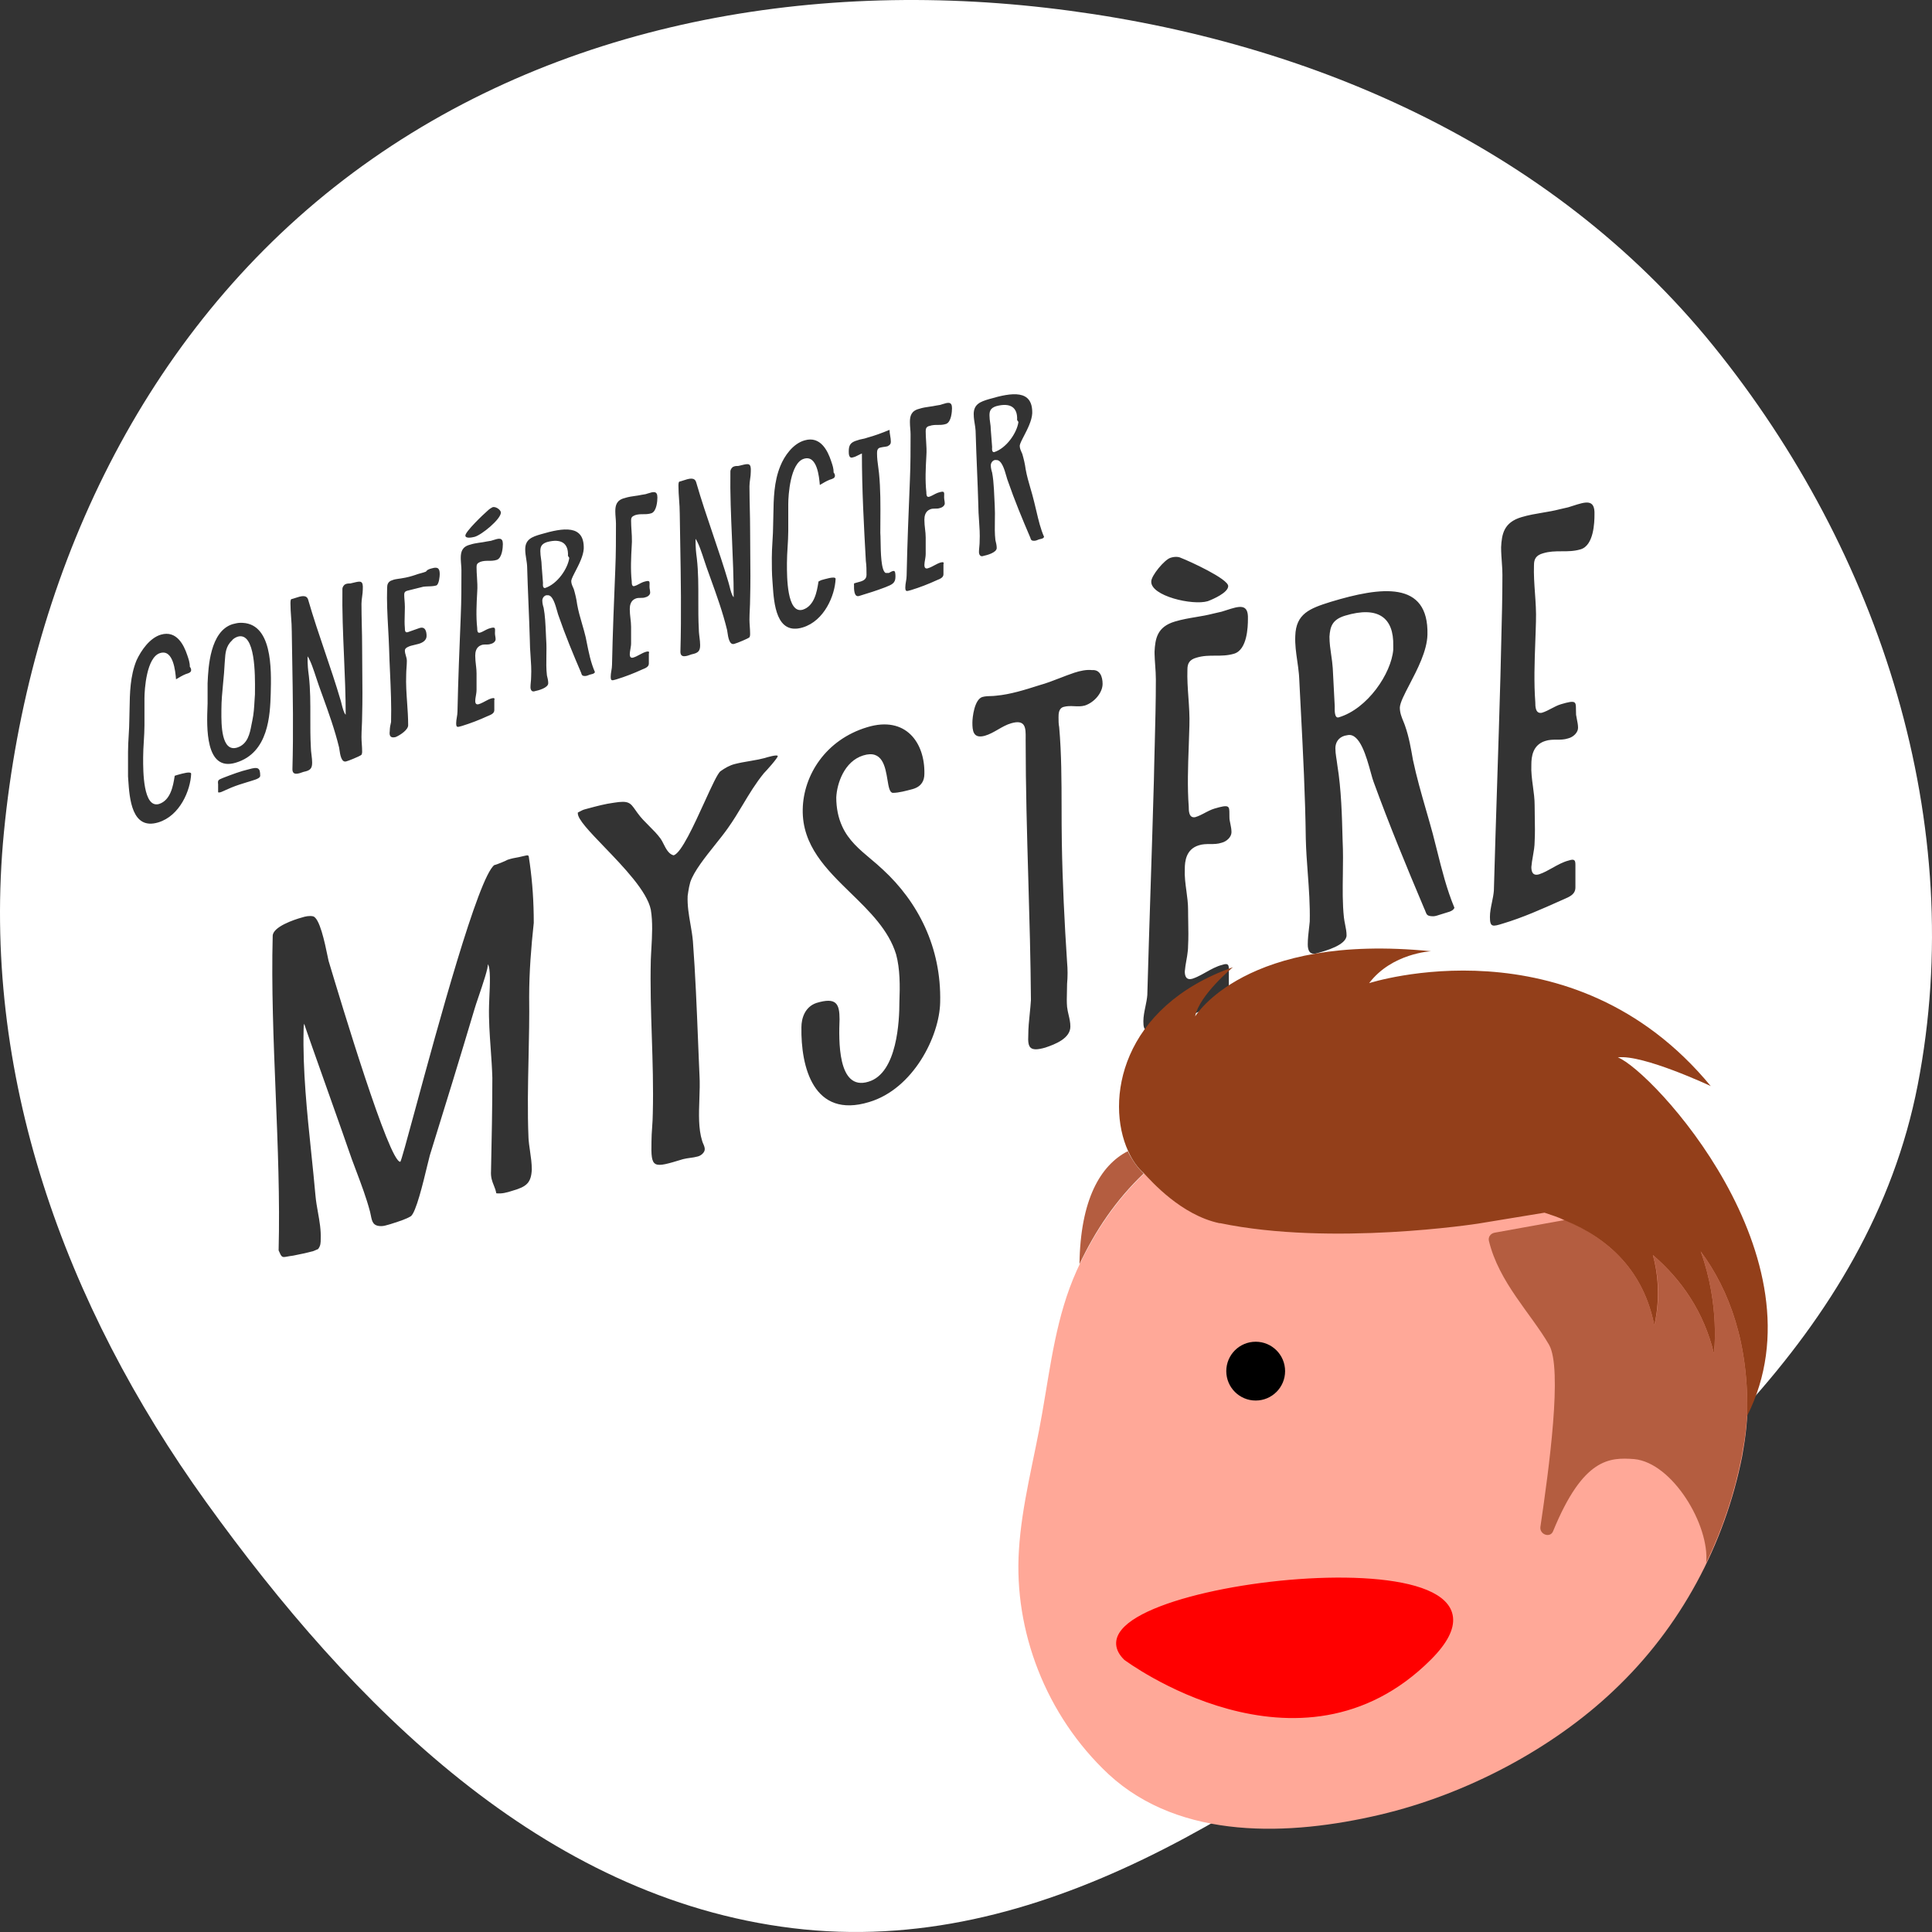 <?xml version="1.0" encoding="UTF-8" standalone="no"?>
<svg
   xmlns:dc="http://purl.org/dc/elements/1.1/"
   xmlns:cc="http://creativecommons.org/ns#"
   xmlns:rdf="http://www.w3.org/1999/02/22-rdf-syntax-ns#"
   xmlns:svg="http://www.w3.org/2000/svg"
   xmlns="http://www.w3.org/2000/svg"
   xmlns:sodipodi="http://sodipodi.sourceforge.net/DTD/sodipodi-0.dtd"
   xmlns:inkscape="http://www.inkscape.org/namespaces/inkscape"
   width="332"
   height="332"
   viewBox="0 0 332 332"
   fill="none"
   version="1.1"
   id="svg4584"
   sodipodi:docname="conferencier2.svg"
   inkscape:version="0.92.4 (unknown)">
  <rect x="0" y="0" width="332" height="332" fill="#333333" stroke="none"/>
  <defs
     id="defs4588" />
  <sodipodi:namedview
     pagecolor="#ffffff"
     bordercolor="#666666"
     borderopacity="1"
     objecttolerance="10"
     gridtolerance="10"
     guidetolerance="10"
     inkscape:pageopacity="0"
     inkscape:pageshadow="2"
     inkscape:window-width="1920"
     inkscape:window-height="1055"
     id="namedview4586"
     showgrid="false"
     inkscape:zoom="2.6716867"
     inkscape:cx="167.49718"
     inkscape:cy="76.169109"
     inkscape:window-x="0"
     inkscape:window-y="0"
     inkscape:window-maximized="0"
     inkscape:current-layer="svg4584" />
  <path
     fill-rule="evenodd"
     clip-rule="evenodd"
     d="M294.439 59.448C266.419 24.816 224.027 6.43 179.778 1.34C136.338 -3.658 91.714 5.049 57.415 32.177C23.581 58.938 4.86 100.056 0.675 142.997C-3.367 184.457 11.068 224.274 35.396 258.084C60.617 293.136 93.338 326.107 136.195 331.34C178.768 336.539 216.39 310.099 250.715 284.377C285.573 258.255 321.229 229.215 329.543 186.45C338.255 141.63 323.156 94.942 294.439 59.448ZM179.415 92.253C179.356 92.429 179.205 92.513 179.026 92.57C178.95 92.594 178.868 92.613 178.786 92.632C178.737 92.643 178.688 92.655 178.64 92.667L178.581 92.682L178.511 92.704C178.285 92.817 177.946 92.93 177.72 92.93C177.217 92.93 177.162 92.751 177.076 92.472L177.042 92.366C175.686 89.207 174.33 85.936 173.2 82.664C173.166 82.584 173.13 82.482 173.092 82.363C173.045 82.212 172.994 82.034 172.939 81.84C172.61 80.684 172.122 78.968 171.166 79.055H170.94C170.488 79.167 170.262 79.618 170.262 79.957C170.262 80.408 170.375 80.859 170.488 81.198C170.827 83.003 170.827 85.033 170.94 86.951C170.988 87.772 170.975 88.614 170.961 89.459C170.942 90.587 170.924 91.721 171.053 92.817C171.166 93.268 171.279 93.719 171.279 94.17C171.279 94.96 169.584 95.412 169.019 95.524C168.454 95.75 168.228 95.299 168.228 94.847C168.228 94.734 168.232 94.62 168.24 94.505C168.25 94.348 168.265 94.19 168.281 94.027C168.297 93.852 168.314 93.673 168.326 93.485L168.333 93.366L168.338 93.21L168.34 93.129L168.341 93.042C168.405 91.821 168.323 90.636 168.24 89.445C168.177 88.548 168.115 87.647 168.115 86.725C168.058 84.695 167.974 82.637 167.889 80.578C167.804 78.518 167.719 76.46 167.663 74.43C167.663 74.279 167.657 74.129 167.646 73.982C167.632 73.781 167.609 73.583 167.583 73.387C167.556 73.189 167.525 72.992 167.493 72.794C167.465 72.615 167.437 72.435 167.411 72.254L167.384 72.051C167.37 71.933 167.357 71.814 167.347 71.694C167.333 71.518 167.324 71.34 167.324 71.158C167.324 69.466 168.454 69.015 170.036 68.564C173.878 67.436 177.494 66.871 177.381 71.045C177.311 72.303 176.548 73.777 175.95 74.931L175.792 75.236L175.69 75.436C175.61 75.595 175.536 75.745 175.473 75.883C175.344 76.164 175.256 76.4 175.234 76.573C175.234 76.787 175.267 76.969 175.32 77.143C175.373 77.32 175.448 77.488 175.53 77.674C175.562 77.747 175.595 77.822 175.629 77.902L175.686 78.039C175.912 78.829 176.138 79.731 176.251 80.634C176.451 81.763 176.768 82.853 177.087 83.95L177.088 83.954L177.178 84.263L177.299 84.682L177.419 85.107C177.525 85.493 177.628 85.881 177.72 86.274C177.853 86.803 177.973 87.313 178.089 87.808C178.469 89.423 178.81 90.871 179.415 92.253ZM174.782 72.174C174.895 70.03 173.652 69.128 171.166 69.805C170.149 70.143 170.036 70.707 170.036 71.384C170.036 71.835 170.092 72.23 170.149 72.625C170.205 73.02 170.262 73.414 170.262 73.866L170.488 76.799C170.488 76.831 170.486 76.872 170.483 76.92C170.467 77.204 170.439 77.701 170.827 77.701C172.974 77.024 174.782 74.317 175.008 72.512L174.782 72.174ZM161.919 69.467C161.803 69.504 161.683 69.542 161.561 69.579L160.883 69.692C160.488 69.779 160.111 69.832 159.737 69.885L159.719 69.888C159.135 69.97 158.561 70.051 157.944 70.256C156.588 70.594 156.362 71.496 156.362 72.512C156.362 72.922 156.393 73.302 156.422 73.667C156.449 74.005 156.475 74.33 156.475 74.655C156.475 77.25 156.475 79.844 156.362 82.439C156.136 87.966 155.91 93.493 155.797 98.908C155.797 99.071 155.784 99.233 155.765 99.395C155.747 99.542 155.723 99.69 155.699 99.837L155.684 99.925C155.628 100.263 155.571 100.601 155.571 100.939C155.571 101.683 155.772 101.625 156.459 101.427L156.588 101.39C158.057 100.939 159.526 100.375 160.995 99.698C161.561 99.472 162.126 99.246 162.126 98.682V96.991C162.239 96.652 162.126 96.539 161.674 96.652C161.28 96.764 160.914 96.961 160.549 97.157L160.543 97.16C160.444 97.213 160.345 97.266 160.245 97.318C160.118 97.384 159.989 97.448 159.859 97.505C159.714 97.568 159.566 97.624 159.413 97.667C159.214 97.717 159.081 97.679 158.994 97.592C158.884 97.481 158.848 97.292 158.848 97.103C158.848 96.95 158.865 96.787 158.89 96.619C158.955 96.17 159.074 95.678 159.074 95.186V92.366C159.074 91.871 159.021 91.404 158.966 90.924C158.908 90.418 158.848 89.899 158.848 89.32C158.848 88.756 158.961 87.853 159.865 87.515C160.134 87.407 160.403 87.403 160.672 87.402C160.968 87.402 161.264 87.407 161.561 87.289C162.013 87.177 162.352 86.838 162.352 86.5C162.352 86.387 162.339 86.273 162.322 86.159L162.295 85.993L162.272 85.852L162.265 85.806C162.25 85.699 162.239 85.592 162.239 85.484C162.239 85.36 162.243 85.247 162.247 85.145C162.271 84.504 162.278 84.305 161.109 84.695C160.863 84.792 160.639 84.912 160.427 85.024L160.285 85.099L160.18 85.154C160.063 85.213 159.95 85.266 159.837 85.309C159.801 85.323 159.765 85.335 159.729 85.346C159.699 85.355 159.669 85.364 159.639 85.371C159.187 85.484 159.187 84.92 159.187 84.582C158.961 82.552 159.074 80.408 159.187 78.378C159.255 77.502 159.201 76.666 159.147 75.822C159.111 75.253 159.074 74.681 159.074 74.091C159.074 73.64 159.187 73.302 159.752 73.189C160.261 73.019 160.713 73.019 161.165 73.019C161.617 73.019 162.069 73.019 162.578 72.85C163.482 72.512 163.595 70.707 163.595 70.143C163.595 68.936 162.876 69.164 161.919 69.467ZM152.181 98.457H152.746C152.972 98.344 153.311 98.118 153.537 98.118C153.876 98.006 153.876 98.795 153.876 99.021V99.134C153.876 100.22 153.248 100.47 152.194 100.889L152.068 100.939C150.599 101.503 149.13 101.954 147.661 102.405C146.728 102.716 146.746 101.222 146.755 100.451L146.757 100.262L147.096 100.149C147.197 100.12 147.302 100.094 147.408 100.066C148.131 99.88 148.904 99.681 148.904 98.795C148.904 98.391 148.904 97.986 148.889 97.581C148.874 97.196 148.846 96.811 148.791 96.427C148.452 90.335 148.113 84.131 148.113 77.927C148.011 77.967 147.913 78.012 147.817 78.057C147.713 78.108 147.612 78.159 147.512 78.211C147.192 78.375 146.884 78.533 146.531 78.603C145.853 78.829 145.853 77.927 145.853 77.588C145.853 76.573 146.079 76.009 147.322 75.67C147.604 75.557 147.887 75.501 148.17 75.444C148.452 75.388 148.735 75.332 149.017 75.219C150.26 74.881 151.503 74.43 152.859 73.866C152.859 74.204 152.916 74.542 152.972 74.881C153.029 75.219 153.085 75.557 153.085 75.896C153.085 76.235 152.972 76.46 152.52 76.686C152.45 76.703 152.382 76.718 152.316 76.731L152.191 76.754L152.063 76.775L151.899 76.799C151.801 76.813 151.704 76.827 151.603 76.844C151.499 76.862 151.392 76.883 151.277 76.912C150.712 77.024 150.712 77.588 150.712 77.927C150.712 78.754 150.813 79.481 150.913 80.208C150.963 80.571 151.013 80.935 151.051 81.311C151.323 84.02 151.304 86.803 151.286 89.541C151.282 90.223 151.277 90.902 151.277 91.576C151.303 91.866 151.311 92.364 151.321 92.965C151.352 94.939 151.401 98.024 152.181 98.457ZM143.593 99.472C143.593 98.908 141.559 99.585 141.107 99.698L140.655 99.924L140.616 100.158C140.386 101.578 139.973 104.135 137.943 104.774C135.213 105.537 135.226 99.037 135.23 96.967L135.23 96.765C135.23 95.863 135.287 94.932 135.343 94.001C135.371 93.552 135.398 93.102 135.419 92.656C135.441 92.178 135.457 91.704 135.457 91.238V86.613C135.457 85.146 135.796 79.506 138.169 78.829C140.429 78.152 140.768 81.988 140.881 83.341C141.446 83.003 142.011 82.664 142.576 82.439L142.706 82.397C143.042 82.294 143.48 82.159 143.48 81.762C143.48 81.711 143.474 81.66 143.464 81.611C143.457 81.576 143.447 81.543 143.437 81.51C143.42 81.459 143.398 81.41 143.374 81.366C143.338 81.298 143.296 81.24 143.254 81.198C143.254 80.497 143.076 79.974 142.878 79.391L142.802 79.167C142.237 77.475 140.994 74.881 138.282 75.67C136.248 76.235 134.778 78.378 134.1 80.07C132.988 82.754 132.94 85.742 132.897 88.472C132.887 89.07 132.878 89.655 132.857 90.222C132.857 91.111 132.803 92.027 132.747 92.957C132.716 93.476 132.685 93.999 132.662 94.524C132.644 94.969 132.631 95.416 132.631 95.863C132.631 97.216 132.631 98.57 132.744 99.924L132.769 100.27L132.785 100.501C133.001 103.695 133.373 109.199 137.943 107.82C141.672 106.692 143.48 102.292 143.593 99.472ZM128.927 95.032L128.927 95.056C128.952 97.65 128.977 100.228 128.902 102.856C128.902 104.097 128.789 105.338 128.789 106.466C128.789 106.847 128.816 107.229 128.843 107.623C128.872 108.045 128.902 108.482 128.902 108.948C128.902 109.001 128.902 109.078 128.891 109.168C128.885 109.213 128.876 109.262 128.863 109.313L128.849 109.362L128.835 109.404C128.822 109.44 128.807 109.476 128.789 109.512C128.563 109.738 126.642 110.527 126.19 110.64C125.326 110.928 125.115 109.425 125.001 108.619C124.981 108.477 124.964 108.356 124.947 108.271C124.201 105.2 123.147 102.281 122.103 99.39L122.073 99.306L122.065 99.284C121.857 98.707 121.649 98.131 121.444 97.555C121.328 97.236 121.189 96.812 121.036 96.344C120.593 94.991 120.027 93.262 119.523 92.591C119.523 94.214 119.614 94.925 119.715 95.708L119.749 95.975C120.013 98.279 120.007 100.659 120.002 103.048C119.998 104.754 119.994 106.466 120.088 108.158C120.088 108.237 120.09 108.315 120.093 108.394C120.096 108.48 120.101 108.567 120.108 108.653C120.121 108.831 120.14 109.009 120.161 109.186L120.201 109.512C120.257 109.963 120.314 110.414 120.314 110.866C120.314 111.881 119.975 112.219 118.845 112.445C117.941 112.783 116.924 113.122 116.924 111.993C117.104 105.599 116.996 99.348 116.888 93.069C116.861 91.483 116.833 89.896 116.811 88.305C116.811 87.459 116.754 86.669 116.698 85.879C116.641 85.09 116.585 84.3 116.585 83.454C116.585 83.228 116.585 83.003 116.698 82.777C116.922 82.727 117.174 82.645 117.434 82.559C118.353 82.258 119.372 81.923 119.636 82.89C120.513 85.925 121.511 88.869 122.505 91.801C123.432 94.535 124.355 97.26 125.173 100.036C125.239 100.233 125.305 100.497 125.376 100.784C125.55 101.481 125.757 102.311 126.077 102.631C126.077 99.289 125.932 95.924 125.787 92.568C125.619 88.673 125.451 84.79 125.512 80.972C125.512 80.849 125.58 80.657 125.697 80.491C125.794 80.353 125.924 80.233 126.077 80.182C126.303 80.07 126.642 80.07 126.868 80.07C126.996 80.042 127.118 80.014 127.233 79.987L127.475 79.928C128.623 79.65 129.113 79.531 129.015 81.085C129.015 81.258 129.005 81.435 128.988 81.616L128.973 81.766L128.963 81.855C128.947 81.989 128.929 82.125 128.911 82.262C128.852 82.706 128.789 83.152 128.789 83.567C128.789 84.317 128.799 85.068 128.814 85.822C128.823 86.3 128.834 86.78 128.845 87.262V87.267C128.873 88.534 128.902 89.815 128.902 91.125C128.902 92.437 128.915 93.736 128.927 95.032ZM111.293 84.808C111.177 84.846 111.057 84.884 110.935 84.92L110.256 85.033C109.856 85.122 109.473 85.176 109.094 85.229C108.839 85.264 108.585 85.3 108.329 85.346C107.999 85.406 107.666 85.482 107.318 85.597C105.962 85.936 105.736 86.838 105.736 87.853C105.736 88.22 105.761 88.562 105.787 88.891C105.817 89.271 105.849 89.634 105.849 89.996C105.849 92.591 105.849 95.186 105.736 97.78C105.51 103.307 105.284 108.835 105.171 114.25C105.171 114.588 105.115 114.927 105.058 115.265C105.002 115.603 104.945 115.942 104.945 116.28C104.945 117.025 105.146 116.967 105.833 116.768L105.962 116.731C107.431 116.28 108.9 115.716 110.369 115.039C110.935 114.814 111.499 114.588 111.499 114.024V112.332C111.613 111.993 111.499 111.881 111.047 111.993C110.652 112.106 110.285 112.304 109.917 112.501C109.55 112.698 109.183 112.896 108.787 113.009C108.335 113.121 108.222 112.783 108.222 112.445C108.222 112.346 108.229 112.244 108.241 112.139C108.25 112.051 108.263 111.961 108.277 111.869C108.293 111.772 108.31 111.673 108.328 111.573C108.364 111.362 108.402 111.145 108.426 110.926C108.432 110.868 108.437 110.808 108.441 110.749C108.446 110.676 108.448 110.601 108.448 110.527V107.707C108.448 106.692 108.222 105.789 108.222 104.661C108.222 104.097 108.335 103.195 109.239 102.856C109.522 102.743 109.804 102.743 110.087 102.743C110.369 102.743 110.652 102.743 110.935 102.631C111.386 102.518 111.726 102.18 111.726 101.841C111.726 101.503 111.613 101.164 111.613 100.826C111.613 100.702 111.617 100.589 111.621 100.487C111.645 99.846 111.652 99.647 110.483 100.036C110.22 100.141 109.982 100.271 109.756 100.39C109.497 100.528 109.255 100.653 109.013 100.713C108.739 100.782 108.631 100.601 108.589 100.373C108.575 100.297 108.568 100.216 108.565 100.138C108.562 100.077 108.562 100.018 108.561 99.963V99.924C108.335 97.893 108.448 95.75 108.561 93.719C108.578 93.506 108.587 93.295 108.591 93.086C108.603 92.438 108.562 91.807 108.522 91.171L108.521 91.163C108.485 90.595 108.448 90.023 108.448 89.432C108.448 88.981 108.561 88.756 109.126 88.53C109.635 88.361 110.087 88.361 110.539 88.361C110.991 88.361 111.443 88.361 111.952 88.192C112.856 87.853 112.969 86.049 112.969 85.484C112.969 84.277 112.25 84.505 111.293 84.808ZM84.496 92.894L84.378 92.93L83.7 93.042C82.683 93.268 81.779 93.268 80.762 93.606C79.406 93.945 79.18 94.847 79.18 95.863L79.181 95.985L79.186 96.172C79.192 96.34 79.201 96.504 79.213 96.664L79.24 97.017C79.267 97.355 79.293 97.68 79.293 98.006C79.293 100.6 79.293 103.195 79.18 105.789C78.954 111.317 78.728 116.844 78.615 122.259C78.615 122.936 78.389 123.613 78.389 124.289C78.389 125.034 78.59 124.976 79.277 124.777L79.406 124.741C80.875 124.289 82.344 123.725 83.814 123.049C84.378 122.823 84.944 122.597 84.944 122.033V120.341C85.056 120.003 84.944 119.89 84.491 120.003C84.096 120.116 83.729 120.313 83.362 120.51L83.356 120.513C83.094 120.654 82.831 120.795 82.558 120.905C82.451 120.948 82.342 120.986 82.231 121.018C81.779 121.131 81.666 120.792 81.666 120.454C81.666 120.185 81.718 119.89 81.772 119.582C81.794 119.456 81.816 119.328 81.835 119.199C81.868 118.981 81.892 118.759 81.892 118.536V115.716C81.892 115.514 81.883 115.316 81.869 115.119C81.859 114.988 81.847 114.857 81.834 114.726C81.818 114.576 81.801 114.426 81.784 114.275C81.726 113.769 81.666 113.249 81.666 112.67C81.666 112.106 81.779 111.204 82.683 110.866C82.843 110.802 83.002 110.774 83.162 110.762C83.285 110.753 83.408 110.753 83.531 110.753H83.598L83.732 110.751C83.786 110.75 83.84 110.748 83.894 110.744C83.957 110.74 84.02 110.733 84.083 110.722C84.182 110.705 84.28 110.679 84.378 110.64C84.83 110.527 85.169 110.189 85.169 109.85C85.169 109.512 85.056 109.174 85.056 108.835L85.058 108.683L85.065 108.5V108.496C85.089 107.854 85.096 107.656 83.926 108.045C83.681 108.143 83.457 108.263 83.245 108.375C82.969 108.522 82.713 108.659 82.457 108.722C82.005 108.835 82.005 108.271 82.005 107.932C81.779 105.902 81.892 103.759 82.005 101.728C82.073 100.852 82.019 100.016 81.965 99.172C81.929 98.604 81.892 98.032 81.892 97.442C81.892 96.991 82.005 96.765 82.57 96.539C83.079 96.37 83.531 96.37 83.983 96.37L84.224 96.369C84.353 96.368 84.483 96.364 84.616 96.353C84.865 96.334 85.122 96.292 85.395 96.201C86.299 95.863 86.413 94.057 86.413 93.493C86.413 92.287 85.694 92.514 84.737 92.818L84.626 92.853L84.496 92.894ZM84.605 87.177C84.378 87.289 84.039 87.515 83.814 87.741C83.022 88.417 79.971 91.35 79.971 92.027C79.971 92.591 81.101 92.366 81.553 92.253C82.796 91.914 86.073 89.207 86.073 88.079C86.073 87.628 85.169 86.951 84.605 87.177ZM74.208 97.667C75.338 97.329 75.564 97.78 75.564 98.682C75.564 99.021 75.451 100.375 74.999 100.6C74.794 100.659 74.597 100.695 74.404 100.718C74.272 100.733 74.141 100.743 74.01 100.749C73.893 100.755 73.776 100.759 73.659 100.763H73.646C73.48 100.768 73.314 100.773 73.144 100.785C73.011 100.794 72.877 100.806 72.739 100.826L70.027 101.503C69.575 101.616 69.462 101.841 69.462 102.18C69.462 102.471 69.483 102.763 69.507 103.063C69.538 103.46 69.575 103.873 69.575 104.323C69.575 104.741 69.562 105.159 69.549 105.573C69.524 106.387 69.5 107.184 69.575 107.932C69.575 108.271 69.575 108.835 70.14 108.61C70.477 108.497 70.786 108.385 71.095 108.273C71.407 108.159 71.72 108.046 72.061 107.932C73.078 107.594 73.304 108.497 73.304 109.286C73.304 109.963 72.739 110.414 71.948 110.64L70.592 110.978C70.253 111.091 69.575 111.317 69.575 111.768C69.575 112.106 69.659 112.388 69.744 112.67C69.829 112.952 69.914 113.234 69.914 113.573C69.914 114.363 69.801 115.152 69.801 115.942C69.738 117.569 69.849 119.161 69.961 120.757C70.05 122.038 70.14 123.322 70.14 124.628C70.14 125.417 68.784 126.32 67.993 126.658C67.089 126.884 66.863 126.432 66.976 125.643C66.976 125.079 67.089 124.515 67.202 124.064C67.278 121.195 67.151 118.377 67.025 115.576L67.024 115.567L67.024 115.558L67.023 115.55C66.962 114.174 66.9 112.802 66.863 111.43C66.825 110.255 66.761 109.094 66.698 107.936L66.698 107.931C66.573 105.644 66.449 103.373 66.524 101.052C66.524 100.488 66.637 99.924 67.428 99.698C67.47 99.681 67.512 99.666 67.554 99.652L67.609 99.633L67.678 99.612C67.719 99.6 67.761 99.589 67.802 99.578L67.896 99.556L67.935 99.547C68.143 99.503 68.35 99.475 68.558 99.447L68.754 99.421L68.905 99.398C68.978 99.387 69.05 99.374 69.123 99.36C69.914 99.247 70.705 99.021 71.383 98.795C71.665 98.682 71.976 98.598 72.287 98.513L72.3 98.511C72.606 98.427 72.912 98.343 73.191 98.231C73.293 98.079 73.417 97.973 73.564 97.891C73.744 97.791 73.959 97.729 74.208 97.667ZM62.255 115.248L62.255 115.223C62.242 113.927 62.23 112.628 62.23 111.317C62.23 110.005 62.201 108.722 62.172 107.454C62.144 106.213 62.117 104.986 62.117 103.759C62.117 103.364 62.173 102.941 62.23 102.518C62.286 102.095 62.343 101.672 62.343 101.277C62.44 99.723 61.951 99.842 60.802 100.121C60.617 100.166 60.415 100.215 60.196 100.262L60.074 100.263C60.029 100.263 59.981 100.264 59.933 100.266C59.862 100.27 59.79 100.276 59.719 100.286C59.605 100.302 59.496 100.329 59.404 100.375C59.066 100.488 58.84 100.939 58.84 101.164C58.779 104.982 58.946 108.865 59.114 112.76C59.259 116.116 59.404 119.482 59.404 122.823C59.084 122.503 58.877 121.673 58.703 120.976L58.641 120.726C58.617 120.633 58.594 120.543 58.571 120.461C58.547 120.376 58.524 120.298 58.5 120.228C57.683 117.455 56.761 114.734 55.835 112.001L55.833 111.995L55.831 111.991C54.838 109.06 53.84 106.117 52.963 103.082C52.699 102.115 51.68 102.45 50.761 102.751C50.502 102.837 50.249 102.919 50.025 102.969C49.912 103.195 49.912 103.42 49.912 103.646C49.912 104.492 49.969 105.282 50.025 106.071C50.082 106.861 50.138 107.651 50.138 108.497C50.161 110.087 50.188 111.673 50.215 113.257C50.324 119.537 50.432 125.789 50.251 132.186C50.251 133.314 51.268 132.975 52.172 132.637C53.302 132.411 53.641 132.073 53.641 131.057C53.641 130.662 53.598 130.267 53.549 129.872L53.528 129.702C53.472 129.252 53.415 128.801 53.415 128.35C53.321 126.658 53.325 124.946 53.329 123.239C53.334 120.85 53.34 118.47 53.076 116.167L53.042 115.9C52.941 115.117 52.85 114.406 52.85 112.783C53.354 113.454 53.92 115.183 54.363 116.536L54.366 116.543C54.518 117.009 54.656 117.429 54.771 117.746C54.892 118.087 55.014 118.428 55.137 118.769L55.412 119.529L55.431 119.582C56.475 122.473 57.528 125.391 58.274 128.463C58.291 128.548 58.309 128.669 58.329 128.812C58.442 129.617 58.654 131.119 59.517 130.832C59.612 130.808 59.772 130.755 59.967 130.683C60.178 130.605 60.43 130.506 60.687 130.4C61.325 130.137 61.989 129.831 62.117 129.704C62.164 129.609 62.191 129.514 62.207 129.429L62.214 129.387L62.22 129.344L62.225 129.297L62.228 129.229L62.23 129.14C62.23 128.238 62.117 127.448 62.117 126.658C62.117 126.11 62.143 125.536 62.171 124.948L62.171 124.939C62.2 124.319 62.23 123.684 62.23 123.049C62.305 120.421 62.28 117.843 62.255 115.248ZM41.211 107.03C46.858 106.805 46.635 115.031 46.522 119.206L46.522 119.213C46.409 122.823 46.183 129.366 40.533 131.057C35.229 132.679 35.524 124.882 35.657 121.347L35.673 120.905V117.408L35.679 117.285C35.795 114.72 36.077 108.476 39.968 107.256C40.42 107.143 40.872 107.03 41.211 107.03ZM38.386 133.652C39.855 133.088 41.324 132.524 42.793 132.186C44.375 131.735 44.714 131.96 44.714 133.314C44.714 133.652 44.149 133.878 43.81 133.991C43.571 134.07 43.332 134.146 43.093 134.22L42.743 134.328L42.454 134.416C41.55 134.692 40.646 134.968 39.742 135.344C39.459 135.457 39.149 135.597 38.838 135.739C38.678 135.811 38.519 135.883 38.363 135.952C38.216 136.017 38.071 136.078 37.934 136.134C37.899 136.134 37.855 136.144 37.806 136.155C37.694 136.181 37.56 136.212 37.482 136.134V134.78C37.38 134.07 37.553 133.998 38.164 133.745L38.386 133.652ZM43.358 123.838C43.611 122.66 43.675 121.544 43.738 120.444C43.76 120.07 43.781 119.698 43.81 119.326C43.81 119.183 43.812 119.007 43.813 118.804L43.814 118.788C43.84 116.078 43.913 108.562 40.872 109.399C40.533 109.512 40.081 109.738 39.855 110.076C38.805 111.028 38.722 112.303 38.654 113.355C38.641 113.549 38.629 113.736 38.612 113.911C38.562 115.088 38.45 116.264 38.337 117.431C38.191 118.951 38.047 120.453 38.047 121.92L38.045 122.287C38.031 124.382 37.998 129.311 40.759 128.463C42.585 127.888 42.94 126.007 43.213 124.555C43.261 124.3 43.307 124.057 43.358 123.838ZM30.643 133.123L30.648 133.121C31.362 132.918 32.848 132.493 32.848 132.975C32.735 135.795 30.927 140.195 27.198 141.323C22.629 142.702 22.256 137.198 22.04 134.004L22.019 133.688L22 133.427V129.253C22 128.28 22.058 127.306 22.116 126.347C22.171 125.417 22.226 124.501 22.226 123.613C22.246 123.045 22.256 122.46 22.265 121.862C22.309 119.131 22.357 116.144 23.469 113.46C24.26 111.768 25.729 109.625 27.65 109.061C30.362 108.271 31.605 110.866 32.17 112.557C32.396 113.235 32.622 113.799 32.622 114.588C32.735 114.701 32.848 114.927 32.848 115.152C32.848 115.549 32.41 115.684 32.075 115.787L31.944 115.829C31.379 116.055 30.814 116.393 30.249 116.731C30.136 115.378 29.797 111.542 27.537 112.219C25.164 112.896 24.825 118.536 24.825 120.003V124.628C24.825 125.53 24.769 126.461 24.712 127.391C24.656 128.322 24.599 129.253 24.599 130.155L24.599 130.357C24.595 132.427 24.582 138.927 27.311 138.164C29.341 137.525 29.755 134.97 29.985 133.548L30.023 133.314L30.362 133.201C30.427 133.184 30.524 133.157 30.643 133.123ZM102.233 115.491C102.148 115.744 101.873 115.808 101.597 115.871C101.506 115.892 101.414 115.913 101.329 115.942C101.103 116.055 100.764 116.167 100.538 116.167C100.035 116.167 99.98 115.989 99.894 115.71L99.86 115.603C98.504 112.445 97.148 109.174 96.018 105.902C95.936 105.713 95.849 105.399 95.746 105.034L95.745 105.028C95.421 103.873 94.954 102.207 94.097 102.292H93.871C93.419 102.405 93.193 102.856 93.193 103.195C93.193 103.646 93.306 104.097 93.419 104.436C93.672 105.785 93.736 107.259 93.799 108.719C93.811 108.994 93.823 109.269 93.837 109.542L93.852 109.845L93.871 110.189L93.883 110.413L93.892 110.66L93.898 110.852C93.902 111.045 93.904 111.238 93.905 111.432C93.906 111.85 93.899 112.27 93.892 112.692V112.697C93.873 113.825 93.855 114.958 93.984 116.055C94.097 116.506 94.21 116.957 94.21 117.408C94.21 118.198 92.515 118.649 91.95 118.762C91.385 118.988 91.159 118.536 91.159 118.085C91.159 117.816 91.184 117.547 91.211 117.265C91.241 116.957 91.272 116.634 91.272 116.28C91.336 115.058 91.254 113.873 91.171 112.683C91.108 111.785 91.046 110.885 91.046 109.963C90.989 107.934 90.904 105.876 90.82 103.819L90.818 103.786C90.772 102.65 90.725 101.514 90.683 100.382C90.649 99.474 90.619 98.568 90.594 97.667C90.594 97.513 90.587 97.361 90.576 97.211C90.57 97.116 90.561 97.021 90.551 96.928L90.527 96.724L90.506 96.571C90.481 96.391 90.453 96.211 90.424 96.032C90.34 95.496 90.255 94.96 90.255 94.396C90.255 92.704 91.385 92.253 92.967 91.802C96.809 90.674 100.425 90.11 100.312 94.283C100.242 95.541 99.479 97.014 98.881 98.169L98.749 98.422C98.627 98.66 98.515 98.882 98.422 99.081C98.283 99.38 98.188 99.63 98.165 99.811C98.165 100.243 98.297 100.542 98.461 100.912L98.54 101.094L98.572 101.168L98.617 101.277C98.843 102.067 99.069 102.969 99.182 103.871C99.382 105.002 99.7 106.094 100.019 107.192C100.242 107.957 100.466 108.725 100.651 109.512L100.769 110.101C101.166 112.106 101.512 113.845 102.233 115.491ZM97.6 95.524C97.713 93.381 96.47 92.478 93.984 93.155C92.967 93.493 92.854 94.057 92.854 94.735C92.854 95.186 92.91 95.581 92.967 95.975C93.023 96.37 93.08 96.765 93.08 97.216L93.306 100.149L93.304 100.219L93.301 100.27C93.285 100.555 93.257 101.052 93.645 101.052C95.792 100.375 97.6 97.667 97.826 95.863L97.6 95.524ZM90.829 181.705C90.905 178.229 90.981 174.758 90.933 171.329C90.933 167.042 91.272 162.756 91.724 158.582C91.724 154.972 91.498 151.701 91.046 148.43C90.934 147.833 90.92 147.458 90.875 147.241C90.853 147.135 90.824 147.066 90.772 147.026C90.66 146.941 90.444 146.993 89.972 147.107L89.967 147.109C89.747 147.162 89.471 147.229 89.125 147.302C88.795 147.356 88.492 147.411 88.19 147.479C87.871 147.551 87.552 147.637 87.204 147.753C87.091 147.866 85.169 148.655 84.944 148.655C82.171 150.772 75.22 176.388 71.395 190.483L71.392 190.493L71.391 190.498C69.918 195.927 68.909 199.643 68.784 199.643C66.874 199.755 58.595 172.209 56.502 165.243L56.466 165.125C56.442 165.019 56.414 164.889 56.383 164.74L56.283 164.263L56.281 164.253C55.831 162.071 54.917 157.647 53.754 157.454C53.189 157.341 52.511 157.454 51.833 157.68C50.59 158.018 46.861 159.259 46.861 160.838C46.635 169.572 47.002 178.672 47.368 187.786C47.736 196.918 48.104 206.064 47.878 214.871C48.409 216.109 48.455 216.1 49.373 215.93L49.382 215.928C49.635 215.881 49.953 215.823 50.364 215.774C51.494 215.549 52.624 215.323 53.867 214.984C54.093 214.871 54.432 214.759 54.658 214.646C55.11 214.082 55.11 213.518 55.11 212.954C55.179 211.373 54.912 209.876 54.642 208.36C54.469 207.389 54.294 206.41 54.206 205.396C54 203.045 53.748 200.625 53.492 198.166C52.765 191.187 52.005 183.893 52.172 176.969C52.172 176.61 52.172 176.251 52.286 175.892L52.285 175.954C52.285 176.081 54.621 182.666 56.679 188.465L56.695 188.512C58.28 192.977 59.694 196.965 59.743 197.161C60.215 198.575 60.736 199.955 61.257 201.334C62.106 203.588 62.955 205.837 63.586 208.216C63.642 208.442 63.686 208.661 63.728 208.87C63.937 209.914 64.094 210.698 65.507 210.698C65.924 210.698 66.342 210.575 66.714 210.465L66.904 210.409C66.968 210.39 67.029 210.374 67.089 210.359L67.328 210.281L67.657 210.175C68.63 209.862 69.843 209.472 70.592 209.006C71.477 208.387 72.709 203.269 73.418 200.322C73.615 199.507 73.771 198.857 73.869 198.515C76.468 190.167 79.067 181.707 81.553 173.359C81.654 172.989 81.916 172.218 82.228 171.299C82.962 169.139 83.972 166.164 83.814 165.689C84.335 166.209 84.188 169.334 84.092 171.365C84.064 171.973 84.039 172.483 84.039 172.795C83.972 175.294 84.147 177.752 84.323 180.218C84.441 181.871 84.559 183.529 84.605 185.204C84.605 190.397 84.496 195.591 84.385 200.891L84.378 201.222C84.309 202.339 84.585 203.023 84.859 203.704C85.028 204.123 85.196 204.541 85.282 205.057C86.186 205.17 87.091 204.945 88.108 204.606C90.481 203.93 91.272 203.253 91.385 200.996C91.385 199.89 91.234 198.859 91.085 197.837C91.025 197.425 90.965 197.014 90.915 196.602C90.889 196.385 90.866 196.166 90.847 195.947C90.837 195.826 90.827 195.704 90.82 195.582C90.626 191.004 90.728 186.353 90.829 181.713V181.705ZM131.388 130.268C131.727 130.155 133.648 129.591 133.648 129.93C133.648 130.268 131.727 132.411 131.275 132.863C129.851 134.608 128.76 136.427 127.663 138.257C126.846 139.62 126.025 140.99 125.06 142.338C124.492 143.153 123.735 144.101 122.935 145.102C121.188 147.29 119.239 149.731 118.619 151.588C118.548 151.837 118.488 152.085 118.436 152.334L118.403 152.492C118.358 152.721 118.318 152.95 118.282 153.179C118.241 153.438 118.204 153.698 118.167 153.957C118.097 155.628 118.372 157.213 118.645 158.792C118.815 159.771 118.984 160.747 119.071 161.741C119.493 167.386 119.726 173.157 119.958 178.913L119.958 178.923L120.023 180.525L120.114 182.743L120.201 184.753C120.282 186.093 120.232 187.507 120.181 188.919C120.092 191.43 120.002 193.94 120.653 196.033C120.733 196.354 120.928 196.676 121.034 197.038C121.047 197.083 121.059 197.129 121.069 197.176C121.075 197.203 121.08 197.23 121.085 197.259L121.094 197.325L121.1 197.388C121.103 197.425 121.105 197.462 121.105 197.5C121.105 198.064 120.427 198.628 119.862 198.741C119.452 198.857 119.042 198.913 118.617 198.972L118.607 198.973C118.214 199.028 117.808 199.084 117.376 199.192L117.343 199.202C112.176 200.771 111.839 200.874 111.952 196.146C111.952 195.356 112.008 194.539 112.065 193.721C112.121 192.903 112.178 192.085 112.178 191.295C112.291 186.84 112.149 182.469 112.008 178.097C111.867 173.726 111.726 169.355 111.838 164.899C111.853 164.535 111.871 164.167 111.891 163.796L111.933 163.042C112.061 160.776 112.193 158.447 111.838 156.326C111.195 153.178 107.179 149.005 103.862 145.558L103.859 145.555C101.353 142.952 99.246 140.763 99.295 139.743V139.631C99.412 139.573 99.521 139.514 99.627 139.458C99.93 139.296 100.203 139.15 100.538 139.067L101.073 138.924C102.569 138.522 103.995 138.14 105.51 137.939C108.018 137.538 108.3 137.938 109.201 139.216C109.274 139.32 109.352 139.43 109.435 139.546L109.578 139.743C110.144 140.533 110.85 141.238 111.556 141.943C112.262 142.648 112.968 143.353 113.534 144.143C113.7 144.375 113.857 144.686 114.024 145.018C114.424 145.812 114.884 146.724 115.681 146.963H115.794C117.077 146.558 119.25 141.798 121.055 137.843C122.269 135.183 123.317 132.887 123.817 132.524C124.608 131.96 125.399 131.509 126.303 131.283C127.179 131.064 128.002 130.925 128.811 130.788H128.815C129.328 130.701 129.835 130.616 130.346 130.511C130.69 130.44 131.037 130.361 131.388 130.268ZM149.627 147.604C147.706 145.991 145.794 144.385 144.723 142C144.045 140.533 143.706 138.841 143.706 137.036C143.819 134.667 145.062 130.832 148.339 129.817C151.64 128.792 152.131 131.759 152.503 133.998C152.703 135.209 152.869 136.207 153.424 136.246C154.441 136.246 155.684 135.908 156.927 135.57C158.396 135.118 158.848 134.103 158.848 132.975C158.961 127.674 155.684 122.936 149.017 124.966C141.898 127.109 138.056 133.201 137.943 139.067C137.815 145.304 142.005 149.387 146.208 153.483C149.454 156.646 152.709 159.818 153.989 163.996C154.667 166.478 154.667 169.411 154.554 172.231C154.554 175.277 154.215 184.414 149.243 185.881C143.842 187.566 144.155 178.514 144.269 175.207L144.271 175.164C144.271 172.457 143.706 171.329 140.316 172.344C138.282 173.021 137.717 175.052 137.717 176.518C137.604 183.286 139.751 192.311 149.356 189.378C156.927 187.121 161.447 178.097 161.561 172.231C161.786 162.756 157.718 154.972 151.729 149.445C151.056 148.803 150.341 148.203 149.627 147.604ZM189.473 117.521C189.473 118.988 188.117 120.68 186.421 121.243C185.8 121.413 185.207 121.385 184.614 121.356C184.295 121.341 183.976 121.326 183.652 121.342C183.374 121.355 183.093 121.391 182.805 121.469C181.901 121.695 181.901 122.71 181.901 123.274C181.901 123.838 181.901 124.402 182.014 124.966C182.41 129.467 182.418 134.133 182.426 138.772C182.429 140.761 182.432 142.744 182.466 144.707C182.579 151.588 182.918 158.469 183.37 165.35C183.483 166.591 183.483 167.832 183.37 169.073C183.37 169.529 183.358 169.984 183.345 170.435C183.32 171.325 183.295 172.198 183.37 173.021C183.418 173.494 183.525 173.949 183.633 174.408C183.783 175.041 183.935 175.685 183.935 176.405C183.935 178.436 181.336 179.451 179.641 180.015C176.929 180.805 176.59 180.015 176.703 177.871C176.703 176.628 176.83 175.384 176.955 174.167C177.034 173.396 177.111 172.636 177.155 171.893V171.667C177.103 164.79 176.906 157.961 176.709 151.136C176.48 143.183 176.251 135.235 176.251 127.222L176.253 126.867L176.253 126.833C176.268 125.156 176.283 123.556 173.765 124.289C172.976 124.514 172.243 124.936 171.51 125.358L171.505 125.361C170.77 125.784 170.036 126.207 169.245 126.432C167.211 126.996 167.098 125.53 167.098 124.177C167.098 123.274 167.437 120.228 168.793 119.777C169.064 119.7 169.335 119.662 169.606 119.642C169.747 119.631 169.888 119.625 170.029 119.62L170.217 119.615C170.533 119.606 170.849 119.597 171.166 119.552C173.652 119.326 176.138 118.536 178.624 117.746C179.816 117.416 180.969 116.97 182.128 116.52L182.132 116.519C182.951 116.201 183.772 115.883 184.613 115.603C185.63 115.265 186.76 115.039 187.665 115.152C189.021 115.039 189.473 116.28 189.473 117.521ZM210.745 104.855L210.716 104.864L210.655 104.884C210.418 104.959 210.175 105.037 209.926 105.113L208.457 105.451C207.485 105.706 206.513 105.869 205.53 106.034C204.342 106.233 203.14 106.434 201.903 106.805C198.852 107.707 198.513 109.738 198.4 111.993C198.4 112.126 198.402 112.258 198.405 112.39C198.411 112.701 198.425 113.01 198.443 113.32C198.463 113.667 198.488 114.015 198.513 114.363C198.57 115.152 198.626 115.942 198.626 116.731C198.626 120.535 198.527 124.338 198.428 128.174L198.427 128.181L198.387 129.728L198.35 131.224C198.327 132.181 198.306 133.141 198.287 134.103C198.117 140.251 197.92 146.399 197.722 152.547C197.524 158.695 197.326 164.843 197.157 170.991C197.107 171.639 196.969 172.308 196.83 172.981C196.655 173.83 196.479 174.684 196.479 175.503C196.479 177.307 196.931 177.195 198.739 176.631C202.129 175.616 205.406 174.149 208.683 172.682C208.841 172.611 208.999 172.543 209.154 172.476C210.222 172.016 211.169 171.608 211.169 170.427V166.591C211.169 165.802 211.057 165.463 210.039 165.802C209.051 166.048 208.13 166.565 207.221 167.075C206.988 167.205 206.755 167.336 206.523 167.461C206.004 167.74 205.485 167.994 204.954 168.17C203.824 168.509 203.598 167.719 203.598 166.93C203.622 166.618 203.661 166.306 203.709 165.995C203.756 165.678 203.812 165.361 203.868 165.044L203.911 164.801L203.976 164.42L204.016 164.17C204.1 163.623 204.163 163.077 204.163 162.53C204.239 161.173 204.213 159.764 204.188 158.373L204.188 158.361L204.173 157.489C204.167 157.098 204.163 156.71 204.163 156.326C204.163 155.231 204.018 154.16 203.874 153.09C203.705 151.847 203.537 150.606 203.598 149.332C203.598 147.978 203.824 145.948 205.971 145.271C206.649 145.045 207.299 145.045 207.949 145.045C208.599 145.045 209.249 145.045 209.926 144.82C210.83 144.594 211.621 143.805 211.621 143.015C211.621 142.504 211.527 142.04 211.43 141.563C211.397 141.403 211.364 141.242 211.334 141.076C211.315 140.972 211.298 140.867 211.282 140.759L211.275 140.607L211.27 140.443L211.266 140.263C211.264 140.128 211.263 140.001 211.263 139.883V139.875V139.868C211.258 138.475 211.257 138.193 208.683 138.954C208.379 139.045 208.082 139.169 207.789 139.309C207.624 139.388 207.459 139.471 207.295 139.556L207.045 139.687L206.82 139.805C206.641 139.898 206.462 139.99 206.281 140.075C205.995 140.21 205.704 140.331 205.406 140.42C204.276 140.646 204.276 139.292 204.276 138.616C204.022 135.226 204.15 131.71 204.277 128.21L204.278 128.193C204.319 127.038 204.361 125.886 204.389 124.741C204.446 123.038 204.331 121.422 204.218 119.82C204.105 118.236 203.994 116.666 204.05 115.039C204.05 114.024 204.389 113.347 205.632 113.009C206.762 112.67 207.808 112.67 208.853 112.67C209.898 112.67 210.943 112.67 212.073 112.332C214.334 111.655 214.447 107.707 214.447 106.353C214.547 103.636 212.939 104.151 210.745 104.855ZM211.057 100.713C211.057 99.472 204.389 96.427 202.92 95.863C202.468 95.637 201.79 95.637 201.112 95.863C200.095 96.201 197.835 98.908 197.835 99.924C197.722 102.405 204.954 104.097 207.553 103.307C208.457 102.969 211.057 101.841 211.057 100.713ZM249.93 155.988C249.704 156.664 248.574 156.777 248.009 157.003C247.858 157.04 247.67 157.103 247.469 157.17C247.067 157.304 246.615 157.454 246.314 157.454C245.264 157.454 245.162 157.183 244.96 156.642C244.901 156.484 244.834 156.304 244.732 156.1C241.681 148.881 238.743 141.774 236.031 134.329C235.97 134.168 235.906 133.968 235.837 133.737C235.748 133.439 235.652 133.091 235.548 132.71C234.827 130.094 233.689 125.961 231.623 126.32L231.058 126.432C229.928 126.771 229.476 127.674 229.476 128.576C229.476 129.591 229.702 130.493 229.815 131.509C230.493 135.682 230.606 140.082 230.719 144.481C230.816 146.369 230.788 148.299 230.761 150.217C230.724 152.767 230.687 155.297 230.945 157.68C230.99 158.086 231.072 158.492 231.153 158.898C231.275 159.507 231.397 160.116 231.397 160.725C231.397 162.417 227.668 163.432 226.425 163.771C225.069 164.222 224.73 163.32 224.73 162.305C224.73 161.366 224.839 160.427 224.943 159.526L224.99 159.117C225.019 158.859 225.046 158.605 225.069 158.356C225.135 155.519 224.931 152.76 224.727 150.009C224.582 148.057 224.438 146.11 224.391 144.143C224.3 136.726 223.919 129.382 223.539 122.053L223.538 122.045L223.531 121.902C223.471 120.75 223.411 119.6 223.353 118.45L223.261 116.618C223.253 116.437 223.241 116.256 223.228 116.076L223.203 115.783C223.135 115.031 223.028 114.287 222.921 113.545C222.719 112.134 222.517 110.729 222.583 109.286C222.696 105.451 225.069 104.549 228.685 103.42C237.274 100.826 245.523 99.698 245.297 109.061C245.229 111.845 243.563 115.038 242.224 117.606C241.339 119.304 240.596 120.729 240.551 121.582C240.551 122.477 240.844 123.196 241.135 123.908L241.141 123.922C241.19 124.042 241.239 124.162 241.286 124.282C241.325 124.381 241.363 124.479 241.399 124.579L241.455 124.741C242.133 126.658 242.472 128.689 242.811 130.606C243.427 133.528 244.253 136.398 245.075 139.251L245.076 139.255C245.459 140.586 245.842 141.913 246.201 143.241C246.455 144.205 246.698 145.175 246.941 146.146C247.778 149.49 248.616 152.84 249.93 155.988ZM239.421 110.978C239.534 106.128 236.822 104.097 231.171 105.789C228.911 106.466 228.572 107.707 228.459 109.399C228.459 110.506 228.61 111.536 228.759 112.557C228.868 113.306 228.976 114.05 229.024 114.814L229.363 121.356L229.361 121.514C229.35 122.108 229.324 123.479 230.041 123.274C235.013 121.807 239.082 115.716 239.421 111.655V110.978ZM270.298 86.919L270.27 86.928L270.208 86.948C269.971 87.023 269.728 87.101 269.48 87.177L268.011 87.515C267.038 87.77 266.066 87.933 265.083 88.098C263.896 88.297 262.693 88.498 261.457 88.868C258.405 89.771 258.066 91.802 257.953 94.057C257.953 94.535 257.974 95.012 258.003 95.489C258.022 95.802 258.044 96.114 258.066 96.427C258.101 96.906 258.135 97.386 258.157 97.865C258.171 98.175 258.179 98.485 258.179 98.795C258.179 102.598 258.081 106.401 257.981 110.236C257.93 112.203 257.879 114.179 257.84 116.167C257.671 122.315 257.473 128.463 257.275 134.611C257.078 140.759 256.88 146.907 256.71 153.055C256.66 153.702 256.522 154.372 256.384 155.045C256.208 155.894 256.032 156.748 256.032 157.567C256.032 159.371 256.484 159.259 258.292 158.695C261.682 157.68 264.96 156.213 268.237 154.746C268.395 154.675 268.552 154.607 268.708 154.54C269.776 154.08 270.723 153.672 270.723 152.491V148.655C270.723 147.866 270.61 147.527 269.593 147.866C268.604 148.112 267.683 148.629 266.774 149.139C266.021 149.561 265.276 149.979 264.508 150.234C263.378 150.573 263.152 149.783 263.152 148.993C263.2 148.365 263.311 147.737 263.421 147.108C263.569 146.27 263.717 145.432 263.717 144.594C263.792 143.237 263.767 141.828 263.741 140.437C263.729 139.748 263.717 139.063 263.717 138.39C263.717 137.295 263.572 136.223 263.427 135.154C263.259 133.911 263.091 132.67 263.152 131.396C263.152 130.042 263.378 128.012 265.525 127.335C266.203 127.109 266.852 127.109 267.502 127.109C268.152 127.109 268.802 127.109 269.48 126.884C270.384 126.658 271.175 125.868 271.175 125.079C271.175 124.569 271.08 124.105 270.983 123.628C270.93 123.368 270.876 123.102 270.836 122.823C270.818 122.488 270.817 122.191 270.816 121.932C270.811 120.539 270.81 120.257 268.237 121.018C267.672 121.187 267.135 121.469 266.598 121.751C266.061 122.033 265.525 122.315 264.96 122.484C263.83 122.71 263.83 121.356 263.83 120.68C263.575 117.29 263.703 113.773 263.83 110.273C263.85 109.715 263.871 109.158 263.889 108.602C263.91 108.001 263.928 107.402 263.943 106.805C264 105.103 263.885 103.487 263.771 101.884C263.659 100.3 263.547 98.73 263.604 97.103C263.604 96.088 263.943 95.412 265.186 95.073C265.72 94.913 266.236 94.828 266.741 94.784C267.305 94.734 267.855 94.734 268.406 94.734C269.452 94.734 270.497 94.734 271.627 94.396C273.887 93.719 274 89.771 274 88.417C274.101 85.7 272.492 86.215 270.298 86.919Z"
     fill="white"
     id="path4574" />
  <path
     d="M250.069 186.477C245.217 185.616 240.364 185.303 235.512 185.538C220.719 186.242 206.631 192.112 196.613 201.661C191.525 206.514 187.847 212.149 185.029 218.332C181.507 226.159 180.568 234.455 179.081 242.908C177.75 250.656 175.559 258.561 175.089 266.466C174.228 280.163 179.629 294.721 190.508 304.896C202.874 316.323 221.737 315.462 237.077 311.861C252.104 308.339 266.819 300.434 277.228 290.573C288.89 279.615 296.404 265.292 299.378 250.265C299.456 249.795 299.534 249.326 299.613 248.856C304.622 220.132 282.472 192.191 250.069 186.477Z"
     fill="#FFA898"
     id="path4576" />
  <path
     d="M193.795 197.826C189.099 200.252 185.655 206.122 185.498 217.236C188.238 211.444 191.76 206.2 196.534 201.661C195.517 200.722 194.577 199.391 193.795 197.826Z"
     fill="#B45D40"
     id="path4578" />
  <path
     d="M300.238 243.221C300.551 230.854 297.186 221.697 292.255 215.044C295.621 224.358 294.525 232.576 294.525 232.576C292.803 225.454 288.968 219.897 284.037 215.671C285.915 222.245 284.272 227.724 284.272 227.724C282.472 218.41 276.445 212.853 268.931 209.644L256.8 211.836C256.096 211.992 255.704 212.618 255.861 213.244C257.583 220.367 263.061 225.689 266.192 231.089C268.54 235.159 266.192 252.3 264.705 262.396C264.548 263.727 266.427 264.353 266.897 263.101C272.062 250.5 276.602 250.421 280.828 250.734C287.403 251.361 293.82 262.083 293.194 268.579C296.012 262.709 298.047 256.604 299.299 250.265C299.377 249.795 299.456 249.326 299.534 248.856C299.925 246.978 300.082 245.099 300.238 243.221Z"
     fill="#B45D40"
     id="path4580" />
  <path
     d="M284.272 227.724C284.272 227.724 285.837 222.167 284.037 215.671C288.968 219.897 292.803 225.454 294.525 232.576C294.525 232.576 295.621 224.358 292.255 215.045C297.186 221.697 300.552 230.855 300.238 243.221C300.238 243.221 300.238 243.221 300.238 243.299C313.935 216.14 283.802 183.894 278.011 181.703C282.315 181.155 293.977 186.634 293.977 186.634C270.106 157.675 235.277 168.945 235.277 168.945C239.19 163.779 245.921 163.466 245.921 163.466C213.988 160.257 205.378 174.659 205.378 174.659C206.083 170.98 211.875 166.206 211.875 166.206C192.621 173.015 189.882 189.138 193.873 197.826C194.578 199.391 195.517 200.722 196.613 201.661C197.865 202.991 202.952 208.783 209.527 210.192C209.527 210.192 209.605 210.192 209.683 210.192C228.859 214.184 253.983 210.27 253.983 210.27L265.41 208.392C266.584 208.783 267.836 209.175 268.932 209.722C276.523 212.853 282.472 218.488 284.272 227.724Z"
     fill="#933F1A"
     id="path4582" />
  <circle
     style="opacity:1;fill:#000000;fill-opacity:1;stroke:none;stroke-width:1.134;stroke-linejoin:miter;stroke-miterlimit:4;stroke-dasharray:1.134, 2.268;stroke-dashoffset:0;stroke-opacity:1"
     id="path4594"
     cx="215.781"
     cy="235.619"
     r="5.053" />
  <path
     style="fill:#ff0000;fill-rule:evenodd;stroke:#ff0000;stroke-width:1px;stroke-linecap:butt;stroke-linejoin:miter;stroke-opacity:1"
     d="m 193.511,284.839 c 0,0 29.756,22.271 52.027,0 22.271,-22.271 -64.379,-12.352 -52.027,0 z"
     id="path4612"
     inkscape:connector-curvature="0" />
</svg>
